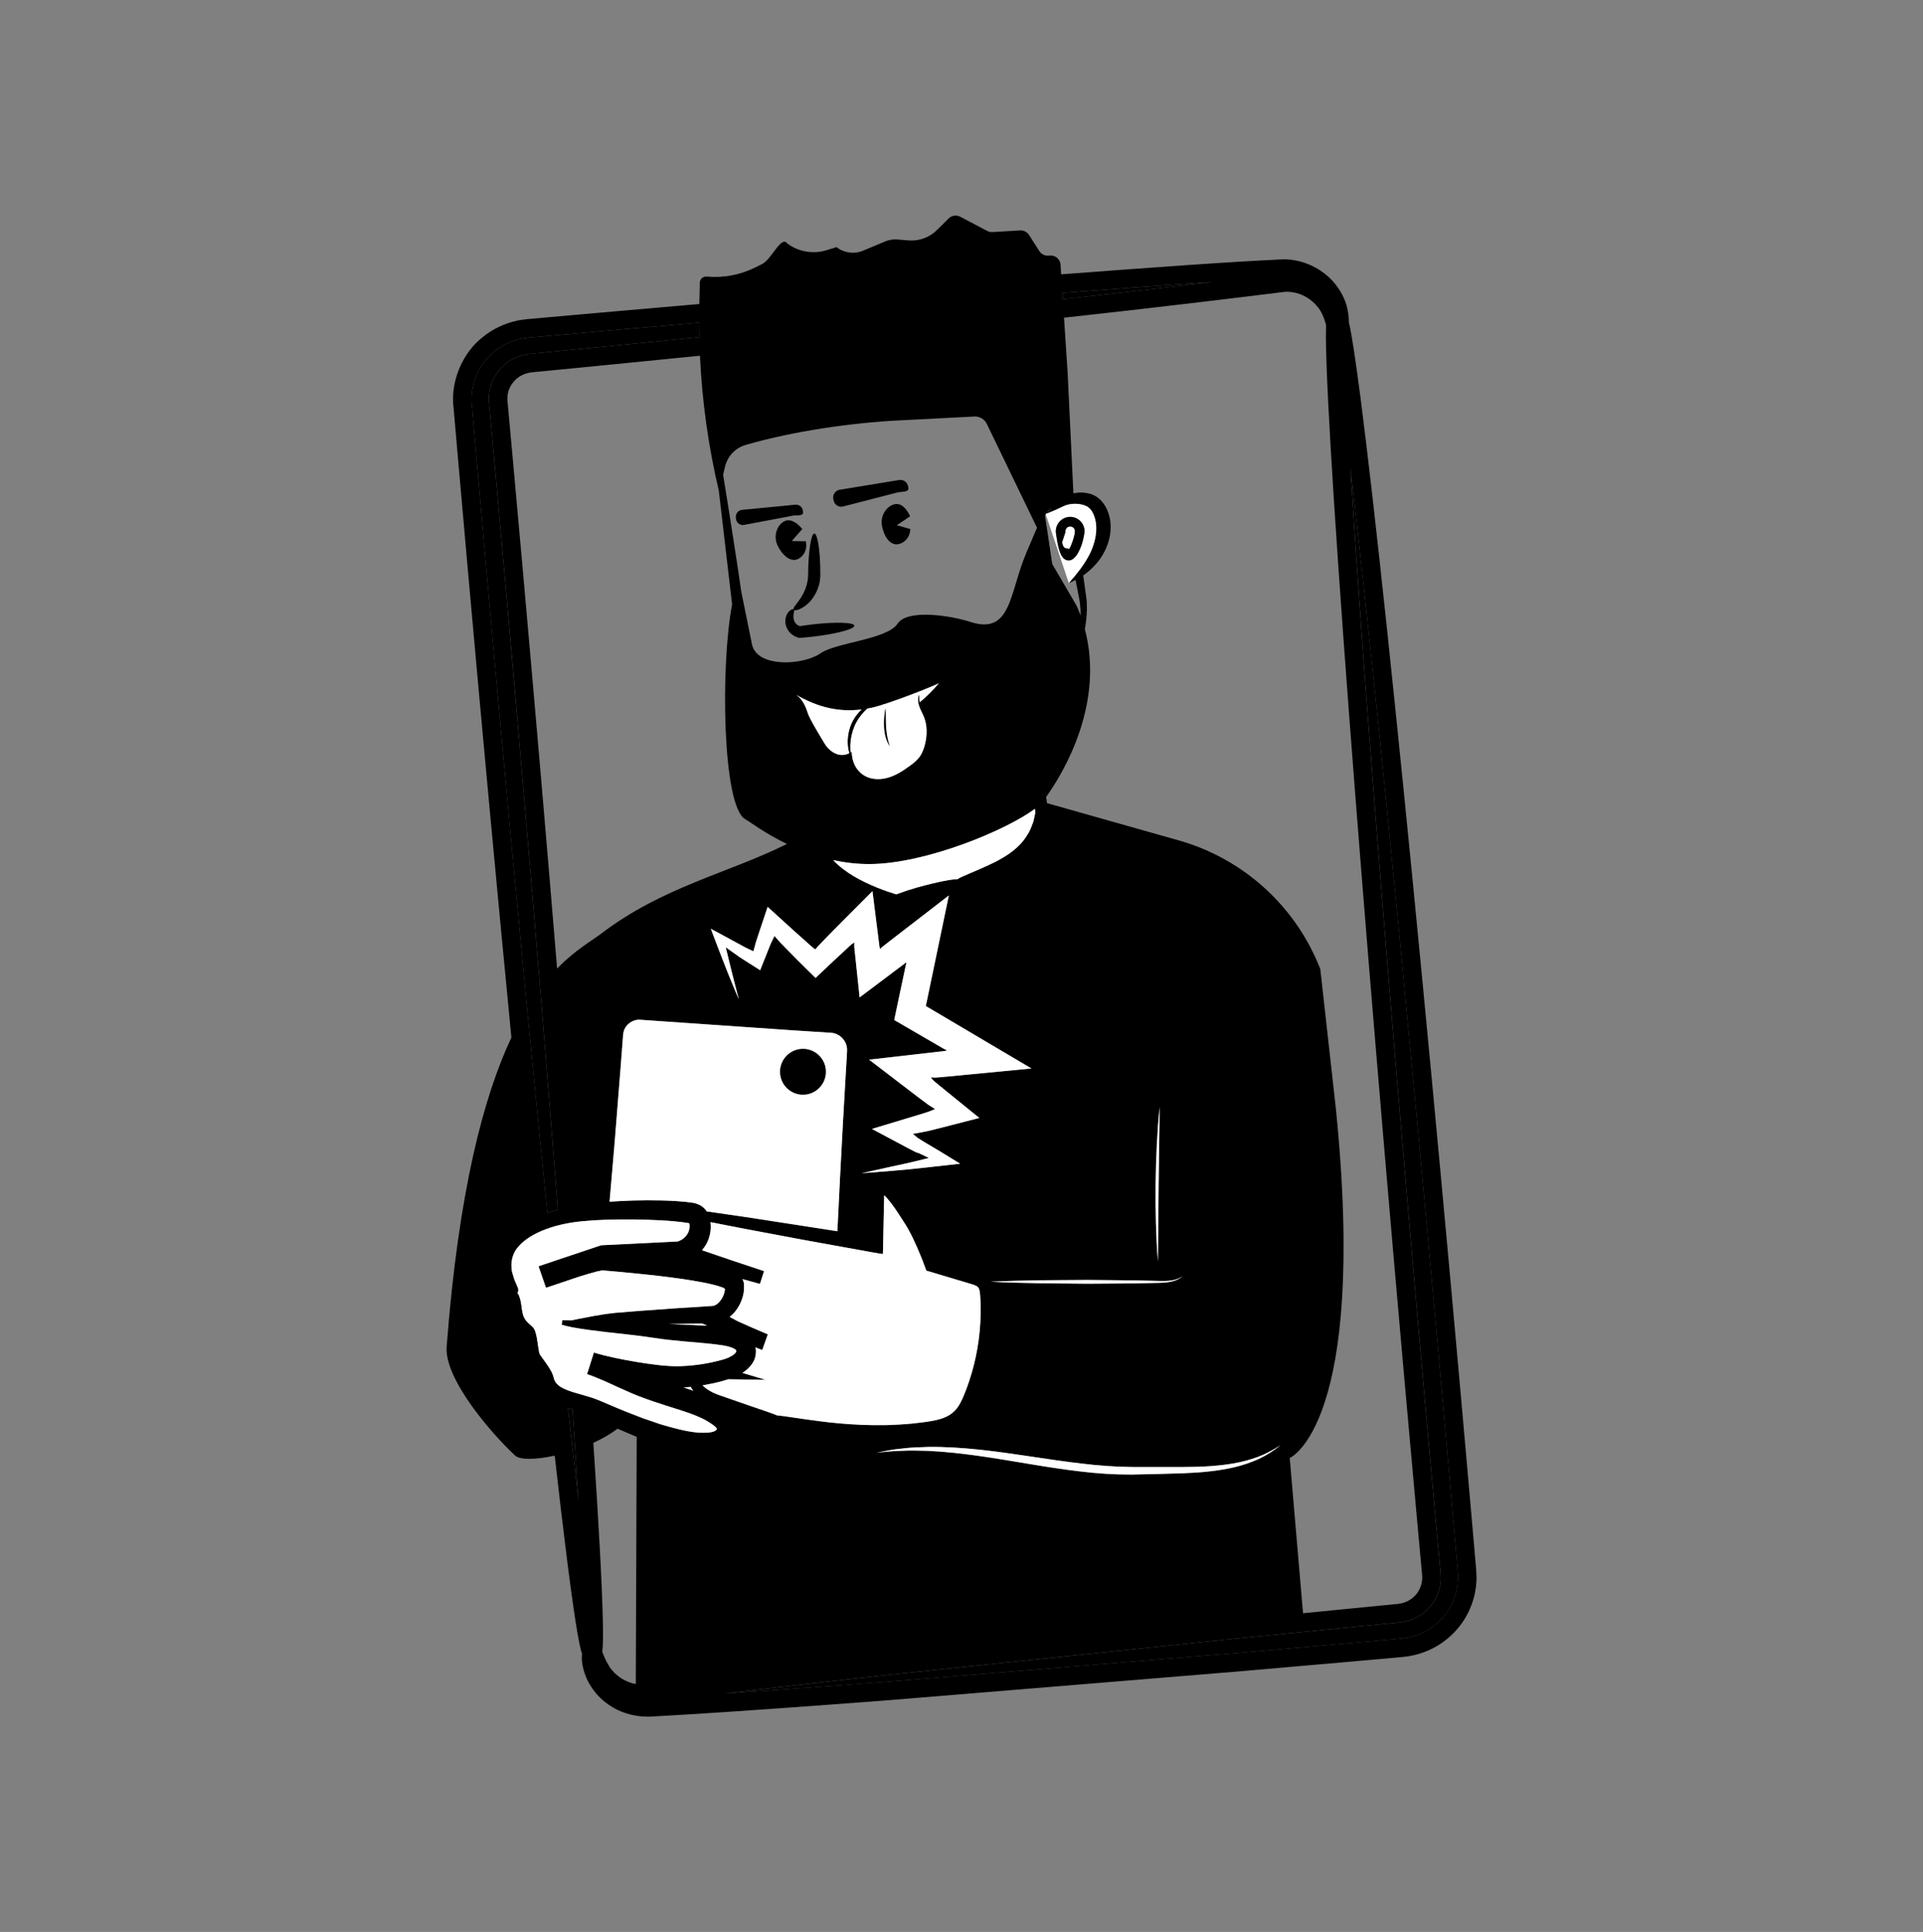 <svg width="228" height="229" viewBox="0 0 228 229" fill="none" xmlns="http://www.w3.org/2000/svg">
  <rect x="0" y="0" width="228" height="229" fill="#808080" stroke="none"/>
  <path
    d="M172.856 186.751V186.742C172.834 186.038 172.78 185.725 172.733 185.096C172.58 183.343 172.425 181.573 172.271 179.798C172.238 179.422 172.206 179.054 172.173 178.676V178.677C171.791 174.366 171.404 169.992 171.013 165.565V165.566C167.848 130.159 164.743 98.126 162.282 74.965C161.486 67.469 160.758 60.91 160.116 55.46C160.452 60.939 160.898 67.528 161.445 75.051C163.059 97.285 165.534 127.627 168.518 161.226C168.652 162.734 168.786 164.24 168.922 165.761L168.923 165.769C169.322 170.196 169.718 174.569 170.106 178.879V178.878C170.303 181.033 170.5 183.172 170.693 185.295L170.694 185.303V185.31C170.712 185.525 170.741 185.813 170.767 186.089C170.791 186.345 170.81 186.571 170.814 186.793H170.816L170.819 186.849L170.82 186.86V186.869L170.826 187.055C170.826 187.458 170.766 187.813 170.71 188.121L170.705 188.153L170.697 188.185C170.495 188.997 170.122 189.821 169.491 190.511L169.492 190.512L169.482 190.522L169.476 190.53L169.475 190.529C168.905 191.165 168.185 191.673 167.359 191.974L167.36 191.977L167.338 191.983L167.305 191.997L167.304 191.994C166.845 192.172 166.423 192.236 166.082 192.29L166.055 192.295L164.485 192.45H164.484C162.41 192.653 160.357 192.854 158.324 193.053H158.325C156.683 193.216 155.119 193.371 153.504 193.532C153.264 193.555 153.027 193.579 152.787 193.602C150.656 193.814 148.482 194.03 146.403 194.236C137.581 195.157 129.279 196.024 121.578 196.826C115.742 197.435 110.241 198.009 105.174 198.537C103.05 198.77 101.028 198.996 99.056 199.217C94.199 199.762 89.825 200.268 85.967 200.732C89.775 200.479 94.081 200.174 98.849 199.82C100.906 199.667 103.02 199.507 105.24 199.338H105.235C110.401 198.913 116.017 198.451 121.981 197.96C129.612 197.333 137.827 196.657 146.549 195.94C148.775 195.745 151.098 195.544 153.384 195.344C153.669 195.319 153.95 195.295 154.236 195.27C155.661 195.146 157.035 195.026 158.483 194.9H158.482C160.515 194.719 162.571 194.537 164.647 194.354H164.645L166.196 194.212C166.833 194.136 167.434 194.018 167.966 193.817L167.98 193.811L167.995 193.806C169.136 193.411 170.184 192.7 171.002 191.79L171.008 191.784L171.011 191.779C171.821 190.903 172.393 189.774 172.686 188.57C172.799 188.037 172.868 187.511 172.867 187.011L172.862 186.761L172.856 186.751Z"
    fill="black" />
  <path
    d="M143.789 33.422C138.711 33.755 132.743 34.198 125.96 34.711L126.01 35.462C132.739 34.725 138.747 34.026 143.789 33.422Z"
    fill="black" />
  <path
    d="M67.879 167.061C67.699 166.999 67.519 166.928 67.338 166.861C67.781 170.893 68.198 174.564 68.584 177.836C68.386 174.616 68.15 171.007 67.879 167.061Z"
    fill="black" />
  <path
    d="M66.139 143.386C66.089 142.733 66.04 142.092 65.989 141.43C64.369 120.533 62.238 95.066 59.781 67.571V67.572C59.382 63.145 58.987 58.772 58.597 54.462V54.463C58.4 52.308 58.204 50.169 58.01 48.046H58.012C57.978 47.781 57.956 47.519 57.956 47.263C57.947 45.619 58.701 44.2 59.824 43.217L59.831 43.211L59.837 43.205C60.533 42.608 61.355 42.236 62.189 42.046L62.229 42.037L62.27 42.031L62.849 41.945L62.878 41.942L63.66 41.866L65.218 41.714C67.292 41.511 69.345 41.31 71.378 41.111H71.376C75.308 40.72 79.157 40.338 82.919 39.965C82.906 39.392 82.897 38.819 82.896 38.244C79.091 38.576 75.198 38.916 71.219 39.263H71.22C69.187 39.443 67.131 39.626 65.055 39.809H65.056L63.496 39.948L62.73 40.017C62.458 40.048 62.105 40.094 61.825 40.146C60.627 40.397 59.471 40.936 58.549 41.714L58.537 41.725L58.524 41.735C57.723 42.369 57.058 43.254 56.601 44.245C56.143 45.233 55.898 46.323 55.899 47.329C55.899 47.621 55.919 47.907 55.959 48.18L55.964 48.212L55.967 48.245C56.152 50.368 56.339 52.509 56.527 54.665V54.664C56.909 58.975 57.296 63.349 57.687 67.776V67.775C60.234 96.261 62.74 122.546 64.905 143.8C65.306 143.649 65.715 143.511 66.139 143.386Z"
    fill="black" />
  <path d="M166.733 165.985V165.978L166.732 165.966L166.733 165.985Z" fill="black" />
  <path
    d="M175.052 186.673V186.663V186.656C175.025 185.849 174.959 185.443 174.924 184.922L174.923 184.913L174.922 184.904C174.769 183.152 174.614 181.381 174.46 179.606C174.427 179.23 174.395 178.862 174.362 178.485V178.484C173.98 174.172 173.592 169.798 173.201 165.371V165.37C170.036 129.953 166.93 97.912 164.467 74.732C163.235 63.142 162.165 53.769 161.327 47.288V47.285C161.025 44.998 160.763 43.073 160.529 41.535C160.308 40.084 160.118 38.996 159.932 38.219V38.195C159.933 37.683 159.869 37.038 159.666 36.25L159.663 36.237L159.659 36.223C159.356 35.159 158.704 33.927 157.532 32.834L157.526 32.828L157.522 32.823C156.341 31.751 154.577 30.82 152.397 30.734L152.351 30.732L152.304 30.734C145.812 31.027 136.901 31.681 125.817 32.518L125.736 31.287C125.639 30.645 125.041 30.203 124.399 30.298C123.941 30.367 123.485 30.16 123.235 29.77L122.004 27.852C121.775 27.494 121.37 27.289 120.946 27.313L117.664 27.505C117.451 27.518 117.238 27.472 117.048 27.372L113.848 25.689C113.394 25.45 112.837 25.534 112.472 25.896L111.103 27.256C110.198 28.155 108.942 28.609 107.672 28.496L106.441 28.387C105.931 28.341 105.417 28.421 104.945 28.619L102.334 29.712C101.284 30.152 100.078 29.992 99.181 29.292L98.024 29.652C96.427 30.149 94.688 29.856 93.342 28.862C92.628 27.866 91.487 30.73 90.391 31.279L89.562 31.694C87.774 32.589 85.774 32.967 83.783 32.785C83.308 32.741 82.913 33.15 82.975 33.624L82.919 36.035C79.049 36.372 75.084 36.719 71.034 37.072H71.033C69 37.252 66.944 37.435 64.868 37.618L63.308 37.757L62.524 37.827L62.512 37.828L62.499 37.829C62.19 37.864 61.79 37.916 61.413 37.985L61.401 37.988L61.39 37.99C59.865 38.309 58.393 38.987 57.168 40.012L57.166 40.011L57.154 40.023L57.141 40.032L57.142 40.033C56.045 40.913 55.197 42.063 54.615 43.321C54.03 44.589 53.711 45.97 53.71 47.327C53.71 47.698 53.739 48.069 53.79 48.433H53.786C53.971 50.556 54.158 52.697 54.346 54.853V54.856V54.854C54.728 59.165 55.116 63.54 55.507 67.966V67.967C57.268 87.67 59.01 106.314 60.633 122.979C57.384 129.894 54.377 141.036 52.958 159.626C52.666 163.443 58.273 169.935 61.085 172.536C61.654 173.063 63.539 173.024 65.767 172.541C66.306 177.3 66.797 181.446 67.231 184.864C67.282 185.255 67.333 185.672 67.382 186.05C67.799 189.278 68.158 191.787 68.455 193.51C68.603 194.374 68.734 195.036 68.858 195.524C68.907 195.716 68.956 195.875 69.013 196.033C68.993 196.175 68.984 196.324 68.983 196.494C68.984 197.127 69.131 197.987 69.591 199.039L69.599 199.056L69.607 199.073C69.709 199.284 69.818 199.471 69.917 199.642C70.387 200.448 71.104 201.345 72.186 202.076L72.185 202.077L72.197 202.085L72.216 202.099L72.217 202.096C73.415 202.942 75.032 203.475 76.805 203.479C77.033 203.479 77.265 203.469 77.497 203.449V203.451C82.858 203.158 90.171 202.665 99.014 202.007C101.071 201.855 103.187 201.695 105.41 201.524H105.417H105.416C110.582 201.099 116.198 200.637 122.162 200.147C129.794 199.52 138.01 198.844 146.733 198.127H146.739C148.965 197.933 151.289 197.73 153.576 197.529C153.861 197.504 154.143 197.48 154.429 197.455C155.854 197.331 157.228 197.211 158.675 197.085H158.677C160.71 196.905 162.766 196.722 164.842 196.539L166.437 196.394L166.453 196.392C167.178 196.304 167.947 196.164 168.717 195.876L168.718 195.879L168.733 195.872L168.745 195.868V195.867C170.241 195.341 171.576 194.431 172.628 193.266L172.631 193.261L172.636 193.257H172.635C173.725 192.069 174.453 190.605 174.825 189.073L174.828 189.057L174.832 189.042C174.968 188.397 175.064 187.715 175.064 187.01C175.06 186.898 175.056 186.786 175.052 186.673ZM152.409 34.582L152.5 34.581C153.678 34.584 154.607 34.977 155.338 35.521C156.064 36.059 156.57 36.772 156.783 37.271L156.786 37.277L156.789 37.283C157.004 37.762 157.123 38.145 157.222 38.495C157.213 38.91 157.209 39.414 157.206 40.072V40.08V40.084C157.22 41.834 157.311 44.375 157.474 47.64C157.799 54.168 158.408 63.584 159.252 75.211C160.868 97.461 163.344 127.812 166.328 161.421C166.463 162.932 166.596 164.441 166.733 165.966L166.734 165.978C167.133 170.4 167.528 174.771 167.916 179.077V179.079C168.114 181.234 168.31 183.373 168.503 185.496C168.524 185.751 168.554 186.037 168.579 186.296C168.604 186.552 168.622 186.799 168.62 186.858V186.867V186.905L168.622 186.942L168.625 187.053C168.625 187.224 168.596 187.437 168.551 187.679C168.417 188.207 168.182 188.689 167.862 189.032L167.854 189.041L167.847 189.049C167.492 189.449 167.045 189.757 166.578 189.919L166.551 189.928L166.523 189.939C166.359 190.009 166.103 190.06 165.771 190.109L164.266 190.259H164.267C162.193 190.461 160.14 190.663 158.108 190.862H158.105H158.107L158.096 190.863C156.871 190.985 155.685 191.102 154.494 191.221L152.917 172.818C152.917 172.818 162.173 168.93 158.394 131.476L156.541 114.868C153.648 107.432 147.433 101.783 139.755 99.613L124.139 95.197C124.105 94.955 124.071 94.707 124.035 94.461C126.187 91.468 130.954 83.361 128.623 74.568C128.753 73.911 128.836 73.138 128.87 72.254C128.864 71.977 128.858 71.689 128.851 71.394C128.839 71.036 128.78 70.793 128.745 70.474C128.66 69.865 128.571 69.222 128.478 68.546C128.461 68.434 128.444 68.314 128.427 68.2L128.709 68.005C129.324 67.541 129.878 66.982 130.361 66.349C131.287 65.066 131.88 63.389 131.623 61.662C131.484 60.812 131.156 59.946 130.475 59.251C130.276 59.094 130.114 58.916 129.871 58.798C129.631 58.665 129.4 58.566 129.193 58.519C128.76 58.402 128.314 58.362 127.88 58.39C127.672 58.408 127.468 58.439 127.268 58.483L126.579 44.093L126.155 37.658C137.191 36.447 146.275 35.346 152.409 34.582ZM61.969 67.376C61.57 62.949 61.175 58.575 60.786 54.264V54.263C60.589 52.109 60.393 49.969 60.199 47.846L60.197 47.82L60.193 47.794C60.167 47.608 60.156 47.431 60.156 47.263C60.165 46.27 60.543 45.537 61.277 44.866C61.654 44.544 62.136 44.316 62.662 44.194L63.12 44.125L63.873 44.052L65.433 43.901C67.506 43.698 69.559 43.496 71.592 43.298H71.593C75.475 42.912 79.273 42.535 82.99 42.166C83.24 47.548 83.984 52.9 85.224 58.152C85.482 60.391 85.809 63.093 86.051 65.218C86.285 67.172 86.521 69.327 86.802 71.652C85.418 78.808 85.633 95.608 88.364 97.099C88.829 97.353 90.622 98.743 93.307 100.039C86.197 103.557 78.575 105.119 71.323 110.634C70.111 111.555 68.205 112.592 66.054 114.802C64.842 100.126 63.467 84.131 61.969 67.376ZM127.525 68.745C127.651 69.4 127.771 70.025 127.885 70.614C127.934 70.901 128.023 71.239 128.036 71.458C128.061 71.736 128.085 72.006 128.107 72.266C128.114 72.508 128.118 72.739 128.118 72.966C127.978 72.582 127.827 72.197 127.657 71.81L124.759 66.859L123.899 61.122L123.989 60.961L123.975 60.922C124.333 60.796 124.678 60.652 125.022 60.503C125.395 60.331 125.72 60.181 126.036 60.035C126.592 59.751 127.284 59.679 127.872 59.741C128.171 59.774 128.46 59.847 128.724 59.959C129.022 60.074 129.098 60.194 129.295 60.374C129.616 60.765 129.832 61.333 129.927 61.923C130.108 63.128 129.803 64.428 129.217 65.642C128.907 66.245 128.54 66.835 128.115 67.411C127.891 67.687 127.682 67.986 127.446 68.266C127.203 68.538 126.962 68.819 126.726 69.121C126.995 69.007 127.26 68.878 127.525 68.745ZM137.512 151.836C137.988 151.847 138.462 151.844 138.928 151.769C139.392 151.695 139.852 151.541 140.236 151.251C139.884 151.58 139.423 151.781 138.952 151.892C138.479 152.005 137.994 152.039 137.514 152.056C136.429 152.08 135.504 152.1 134.644 152.12C132.462 152.136 130.695 152.148 128.907 152.161C127.119 152.144 125.35 152.127 123.169 152.105C122.307 152.085 121.383 152.062 120.301 152.036C119.852 152.021 119.389 152.005 118.867 151.986C118.439 151.967 117.985 151.948 117.433 151.923C117.985 151.9 118.439 151.88 118.867 151.862C119.389 151.845 119.852 151.831 120.301 151.817C121.383 151.793 122.308 151.773 123.17 151.754C125.351 151.738 127.12 151.725 128.908 151.713C130.696 151.73 132.463 151.747 134.645 151.768C135.505 151.788 136.429 151.811 137.512 151.836ZM137.015 140.368C137.033 138.841 137.078 137.315 137.153 135.789C137.193 135.124 137.238 134.391 137.291 133.504C137.319 133.149 137.348 132.783 137.381 132.363C137.413 132.027 137.448 131.667 137.489 131.223C137.485 131.669 137.483 132.031 137.481 132.367C137.475 132.789 137.471 133.156 137.467 133.512C137.454 134.399 137.443 135.133 137.434 135.8C137.409 137.633 137.391 138.994 137.372 140.372C137.36 141.749 137.347 143.114 137.33 144.946C137.324 145.614 137.319 146.348 137.312 147.234C137.308 147.588 137.305 147.957 137.3 148.378C137.296 148.716 137.29 149.077 137.283 149.523C137.251 149.077 137.225 148.717 137.201 148.381C137.177 147.959 137.157 147.592 137.137 147.237C137.103 146.351 137.076 145.617 137.051 144.949C137.01 143.421 136.998 141.894 137.015 140.368ZM74.179 167.315C73.51 167.052 72.863 166.76 72.222 166.494C71.903 166.358 71.587 166.225 71.274 166.093C70.946 165.951 70.568 165.802 70.232 165.692C68.875 165.248 67.636 165.006 66.739 164.545C66.291 164.319 65.986 164.055 65.816 163.751L65.705 163.508L65.666 163.376C65.653 163.339 65.641 163.303 65.605 163.147C65.47 162.689 65.307 162.463 65.153 162.195C64.842 161.696 64.522 161.275 64.24 160.881L64.045 160.603L63.965 160.457C63.925 160.34 63.881 160.091 63.849 159.886C63.781 159.446 63.727 159.003 63.645 158.562C63.564 158.185 63.467 157.496 63.019 157.166C62.416 156.682 62.151 156.312 62.006 155.834C61.878 155.361 61.85 154.85 61.772 154.455C61.63 153.649 61.411 153.262 61.321 153.284C61.358 153.268 61.383 153.23 61.419 153.1C61.462 152.973 61.477 152.766 61.35 152.53C61.258 152.316 61.148 152.062 61.022 151.764C60.895 151.473 60.829 151.114 60.703 150.737C60.568 149.957 60.593 149 61.185 148.112C62.425 146.333 65.481 145.078 69.082 144.754C70.893 144.573 72.922 144.53 75.052 144.545C76.119 144.556 77.216 144.587 78.333 144.648C79.424 144.709 80.642 144.808 81.634 144.974C81.754 145.029 81.722 144.964 81.757 145.172C81.793 145.5 81.723 145.866 81.546 146.193C81.362 146.519 81.077 146.81 80.731 146.996L80.465 147.116L80.337 147.159H80.331L79.438 147.2C76.796 147.331 74.067 147.466 71.27 147.605C69.681 148.138 68.068 148.678 66.436 149.224C65.576 149.514 64.721 149.802 63.875 150.087C63.867 150.09 63.861 150.092 63.852 150.095L64.735 152.644C65.582 152.36 66.436 152.073 67.296 151.785C67.746 151.633 68.181 151.486 68.626 151.336C69.349 151.109 70.063 150.893 70.754 150.713C70.983 150.66 71.207 150.612 71.37 150.588C71.374 150.583 71.374 150.585 71.378 150.585C71.371 150.666 71.374 150.636 71.38 150.584C71.381 150.584 71.382 150.583 71.383 150.583C71.383 150.582 71.383 150.579 71.383 150.577L71.395 150.579L71.492 150.587L71.878 150.618C72.392 150.663 72.904 150.709 73.411 150.753C74.425 150.852 75.426 150.95 76.413 151.047C78.382 151.257 80.29 151.487 82.097 151.785C82.999 151.934 83.879 152.099 84.692 152.308C85.091 152.412 85.493 152.531 85.799 152.658L85.946 152.784C85.947 152.838 85.962 152.803 85.94 152.935C85.923 153.072 85.891 153.212 85.844 153.348C85.757 153.621 85.621 153.886 85.456 154.113C85.291 154.339 85.094 154.529 84.909 154.645L84.66 154.765L84.564 154.787L84.311 154.807C82.796 154.904 81.358 154.996 80.007 155.083C77.299 155.264 74.974 155.446 73.001 155.612C70.997 155.823 69.54 156.161 68.516 156.35C68.213 156.413 67.968 156.464 67.751 156.51C67.34 156.503 66.974 156.495 66.683 156.484C66.68 156.483 66.677 156.483 66.675 156.482L66.595 157.025C67.958 157.456 70.751 157.783 74.549 158.193C75.498 158.302 76.509 158.424 77.562 158.587C78.663 158.762 79.837 158.885 81.046 158.993C82.256 159.104 83.522 159.195 84.791 159.343C85.418 159.422 86.063 159.507 86.573 159.668C86.829 159.745 87.045 159.851 87.174 159.947C87.302 160.053 87.291 160.076 87.309 160.132L87.251 160.299C87.178 160.407 87.004 160.573 86.77 160.712C86.538 160.853 86.261 160.982 85.974 161.076C85.686 161.166 85.279 161.276 84.929 161.36C83.471 161.713 81.931 161.917 80.347 161.946C78.861 161.953 77.145 161.708 75.465 161.437C73.785 161.15 72.011 160.81 70.419 160.324C70.417 160.323 70.414 160.322 70.412 160.322L69.604 162.884C69.606 162.885 69.608 162.885 69.611 162.886C71.065 163.356 72.624 164.154 74.269 164.871C76.311 165.804 78.496 166.459 80.449 167.077C81.43 167.394 82.384 167.717 83.203 168.105C83.592 168.287 83.993 168.523 84.355 168.768C84.693 168.976 85.03 169.337 84.971 169.285L84.969 169.452C84.968 169.481 84.879 169.553 84.695 169.65C84.273 169.833 83.513 169.854 82.804 169.813C81.325 169.693 79.803 169.254 78.358 168.837C77.635 168.589 76.924 168.347 76.224 168.107C75.531 167.838 74.848 167.574 74.179 167.315ZM124.666 60.196C124.47 60.391 124.278 60.592 124.091 60.799C124.242 60.578 124.426 60.373 124.666 60.196ZM85.962 55.32C86.252 54.084 87.179 53.097 88.398 52.742C93.987 51.112 100.952 50.121 106.453 49.838L115.529 49.37C116.168 49.337 116.761 49.701 117.022 50.286L122.952 62.553L121.697 65.499C119.64 70.329 119.945 75.314 115.015 73.708C112.749 72.971 107.598 72.151 106.428 73.92C105.182 75.806 99.112 76.151 97.263 77.451C95.313 78.82 89.851 79.218 89.171 76.435L87.889 70.137C87.626 68.328 87.379 66.623 87.13 65.073C86.712 62.354 86.135 58.68 85.735 56.273L85.962 55.32ZM108.865 83.23L108.909 83.453L108.963 83.654C109.116 84.131 109.384 84.564 109.565 85.031C109.945 86.01 109.926 87.108 109.691 88.132C109.559 88.707 109.357 89.276 109.002 89.748C108.689 90.164 108.27 90.488 107.849 90.795C107.036 91.385 106.174 91.94 105.204 92.204C104.235 92.467 103.134 92.403 102.31 91.828C101.393 91.186 101.005 90.176 100.985 89.12L100.859 89.193L100.832 88.906C100.807 88.523 100.818 88.142 100.863 87.767C100.963 87.022 101.18 86.281 101.531 85.628C101.858 85.019 102.308 84.479 102.82 83.993C103.008 83.96 103.198 83.923 103.39 83.881C105.354 83.447 110.785 81.294 111.319 80.98C110.538 81.916 109.815 82.596 109.047 83.245L109.04 83.207C109.02 83.062 109.007 82.917 108.998 82.769L108.987 82.547L108.984 82.433L108.979 82.318L108.935 82.425L108.901 82.535L108.859 82.763C108.843 82.92 108.844 83.076 108.865 83.23ZM102.146 84.095C101.748 84.48 101.395 84.917 101.129 85.412C100.742 86.134 100.543 86.932 100.505 87.74C100.493 88.143 100.526 88.547 100.61 88.935C100.635 89.052 100.669 89.163 100.701 89.277C100.508 89.371 100.307 89.442 100.094 89.473C99.164 89.61 98.267 88.965 97.784 88.159C97.49 87.671 96.01 85.27 95.776 84.533C95.513 83.703 95.132 82.853 94.411 82.364C96.974 83.84 99.433 84.431 102.146 84.095ZM103.167 102.418C109.871 102.37 119.454 98.327 122.695 95.872C122.716 96.014 122.739 96.165 122.76 96.305L122.621 96.933C122.566 97.178 122.528 97.428 122.422 97.647C122.252 98.104 122.084 98.55 121.818 98.933C120.879 100.547 119.303 101.492 117.975 102.181C115.601 103.329 113.871 103.926 113.509 104.222C113.002 104.186 111.248 104.495 108.661 105.217C108.282 105.333 107.885 105.454 107.473 105.581C107.092 105.717 106.695 105.859 106.284 106.005L106.231 105.995L105.955 105.911C105.736 105.839 105.514 105.766 105.289 105.692C104.839 105.541 104.382 105.365 103.918 105.18C102.154 104.443 100.205 103.465 98.781 101.95C100.156 102.247 101.624 102.428 103.167 102.418ZM94.813 110.925L96.17 112.134L96.332 112.279L96.386 112.32L96.489 112.398L96.675 112.538L96.967 112.187L98.1 111.016L98.919 110.174L100.353 108.73L103.45 105.627L104.23 111.813L104.289 112.256L104.303 112.31L104.326 112.381L104.365 112.482L104.484 112.352C104.34 112.451 104.928 111.991 105.733 111.366L112.507 106.14L109.894 118.689L109.803 119.121L109.776 119.245L109.775 119.246C113.95 121.713 118.125 124.181 122.3 126.649L112.153 127.626L110.94 127.73L110.787 127.722L110.357 127.714L110.573 127.956L110.732 128.121L110.754 128.143L110.773 128.16L110.835 128.212L111.085 128.418L111.584 128.831L116.118 132.512L112.74 133.382C111.679 133.653 110.37 133.992 109.966 134.081L108.229 134.408L108.661 134.717L108.782 134.801L108.845 134.844L108.867 134.861L108.607 134.719L108.349 134.579L108.207 134.502L108.356 134.595L108.655 134.78L109.565 135.349C109.844 135.525 111.364 136.4 111.487 136.489L113.845 137.937C112.504 138.088 111.163 138.237 109.818 138.387L107.542 138.625L105.716 138.788C104.535 138.88 103.35 138.973 102.16 139.066C103.326 138.807 104.486 138.549 105.642 138.292L107.333 137.928L108.575 137.64L110.14 137.253L108.761 136.595C108.261 136.333 109.158 136.858 108.814 136.682L107.857 136.197C106.365 135.403 104.877 134.608 103.388 133.814C105.372 133.214 107.355 132.614 109.337 132.016C110.213 131.75 110.187 131.734 110.406 131.652L110.871 131.46L110.43 131.177L110.24 131.06L110.154 131.006C110.121 130.985 110.13 130.997 109.977 130.882L108.791 129.994L106.913 128.559L103.054 125.605C105.985 125.269 108.914 124.933 111.843 124.598C112.151 124.563 112.079 124.566 112.109 124.56L112.153 124.546L112.22 124.519L112.282 124.481L112.136 124.427L112.094 124.416L112.079 124.412L112.064 124.406L111.77 124.237L106.03 120.906L106.639 118.004L107.455 114.161L107.493 114.092L107.413 114.103L101.927 118.224L101.289 112.207C101.296 112.085 101.298 111.921 101.298 111.706C101.229 111.751 101.142 111.811 101.038 111.887L100.956 111.947L100.913 111.98L100.89 111.998L100.794 112.086L99.935 112.887L98.735 113.994L96.699 115.919L94.571 113.816L93.295 112.52L92.658 111.871L92.52 111.729L92.465 111.665L92.35 111.534L91.827 110.942L91.504 111.613L91.414 111.805L91.368 111.906L91.28 112.121L90.801 113.323L90.131 115.003L88.479 113.954L87.685 113.448L87.411 113.248L86.058 112.287L86.129 112.599C86.329 113.418 86.527 114.238 86.728 115.06C87.017 116.19 87.308 117.325 87.6 118.465C87.37 117.915 87.141 117.367 86.911 116.82L86.218 115.121C85.709 113.834 85.155 112.395 84.562 110.831L84.279 110.084C85.35 110.663 86.419 111.241 87.487 111.819L88.353 112.293L88.7 112.46L89.329 112.76L89.517 112.075L89.58 111.844C89.599 111.77 89.613 111.715 89.67 111.537L90.077 110.302L91.019 107.491L93.129 109.405L94.138 110.321L94.813 110.925ZM71.383 150.552C71.388 150.508 71.391 150.483 71.383 150.574C71.383 150.569 71.383 150.558 71.383 150.552ZM71.383 150.518C71.383 150.515 71.383 150.515 71.383 150.511C71.385 150.475 71.389 150.437 71.39 150.401C71.391 150.401 71.392 150.4 71.394 150.4C71.39 150.44 71.387 150.491 71.383 150.518ZM81.902 164.394C81.954 164.483 82 164.576 82.054 164.661C82.111 164.734 82.161 164.796 82.209 164.853C81.899 164.744 81.588 164.631 81.28 164.529C81.207 164.505 81.135 164.482 81.062 164.458C81.342 164.44 81.624 164.422 81.902 164.394ZM85.68 165.511C84.94 165.266 84.279 165.003 83.662 164.536C83.531 164.433 83.407 164.324 83.3 164.207C84.062 164.082 84.811 163.926 85.538 163.73C85.82 163.652 86.084 163.575 86.357 163.489L90.755 163.552L88.022 162.737C88.035 162.728 88.05 162.722 88.065 162.712C88.478 162.437 88.895 162.09 89.234 161.557C89.574 161.045 89.706 160.334 89.576 159.705C89.816 159.795 90.042 159.905 90.288 159.987L90.298 159.992V159.99L90.374 160.018L91.031 158.169C89.838 157.673 88.645 157.137 87.457 156.608C87.141 156.443 86.825 156.272 86.509 156.098C86.755 155.898 86.981 155.68 87.175 155.441C87.497 155.036 87.754 154.582 87.939 154.086C88.033 153.839 88.106 153.579 88.153 153.308C88.217 153.033 88.218 152.583 88.213 152.225C88.196 152 88.119 151.8 88.014 151.611C88.718 151.805 89.426 151.999 90.103 152.185L90.589 150.67C87.878 149.774 85.405 148.951 83.229 148.191C83.441 147.939 83.634 147.672 83.789 147.38C84.182 146.616 84.349 145.736 84.231 144.866C85.478 145.113 86.826 145.376 88.277 145.654C90.375 146.047 92.668 146.478 95.127 146.94C97.739 147.412 100.526 147.917 103.457 148.447L104.464 148.622L104.684 148.626L104.688 148.37L104.699 147.857C104.71 147.275 104.723 146.689 104.734 146.098C104.75 145.378 104.767 144.648 104.783 143.912C104.799 143.19 104.814 142.461 104.83 141.724L104.865 141.704L105.175 142.031C105.403 142.279 105.623 142.572 105.841 142.865C106.281 143.464 106.677 144.095 107.125 144.785C107.936 146 108.574 147.44 109.18 148.908L109.426 149.529L109.83 150.611C111.509 151.112 113.167 151.607 114.8 152.094C115.182 152.208 115.522 152.302 115.723 152.407C115.933 152.525 115.971 152.564 116.057 152.734C116.224 153.06 116.233 153.883 116.262 154.59C116.342 157.468 115.944 160.251 115.197 162.789C114.824 164.037 114.376 165.327 113.842 166.332C113.305 167.347 112.533 167.894 111.461 168.204C110.423 168.515 109.236 168.608 108.146 168.741C107.046 168.843 105.985 168.903 104.97 168.925C100.905 168.996 97.609 168.53 95.343 168.213C93.738 167.978 92.65 167.807 92.132 167.773C91.687 167.575 90.736 167.253 89.336 166.781C88.323 166.427 87.098 166.003 85.68 165.511ZM80.04 156.924C81.061 156.912 82.146 156.9 83.261 156.887C83.345 156.923 83.43 156.953 83.514 156.989C83.625 157.034 83.736 157.088 83.847 157.135C82.922 157.088 82.024 157.054 81.173 157.02C80.515 156.995 79.885 156.965 79.273 156.93C79.531 156.926 79.777 156.925 80.04 156.924ZM83.582 143.313C83.212 142.889 82.624 142.637 82.117 142.566C80.74 142.371 79.617 142.331 78.426 142.295C77.26 142.268 76.129 142.276 75.031 142.304C74.082 142.334 73.171 142.383 72.271 142.445C72.471 140.124 72.672 137.795 72.871 135.477C73.111 132.471 73.349 129.466 73.588 126.463L73.761 124.209L73.847 123.082C73.862 122.916 73.874 122.657 73.891 122.569C73.899 122.458 73.929 122.354 73.952 122.248C74.186 121.406 75.053 120.798 75.926 120.877C81.939 121.293 87.948 121.709 93.968 122.126L98.48 122.415C99.431 122.445 100.266 123.196 100.412 124.136C100.482 124.478 100.374 125.42 100.346 126.127L100.213 128.384L99.955 132.898C99.715 137.245 99.493 141.594 99.286 145.943C95.312 145.328 91.683 144.767 88.516 144.277C86.802 144.022 85.228 143.796 83.795 143.594C83.73 143.493 83.662 143.395 83.582 143.313ZM103.953 172.179C104.948 171.991 105.948 171.783 106.963 171.698C107.974 171.563 108.994 171.547 110.013 171.507C112.054 171.475 114.091 171.622 116.117 171.827C120.167 172.259 124.16 173.002 128.162 173.468C130.163 173.713 132.168 173.862 134.172 173.885C136.162 173.886 138.175 173.886 140.244 173.887C142.262 173.88 144.275 173.803 146.251 173.462C147.239 173.292 148.207 173.026 149.152 172.688C150.09 172.329 150.983 171.856 151.827 171.29C151.048 171.939 150.182 172.494 149.255 172.931C148.32 173.347 147.344 173.682 146.345 173.916C144.346 174.382 142.293 174.551 140.261 174.629C138.215 174.692 136.224 174.751 134.171 174.782C132.121 174.793 130.075 174.657 128.053 174.409C124 173.938 120.023 173.131 116.026 172.567C114.027 172.292 112.022 172.06 110.008 171.972C109.001 171.951 107.99 171.902 106.982 171.962C105.969 171.971 104.967 172.096 103.953 172.179ZM143.789 33.422C138.747 34.026 132.739 34.725 126.01 35.461L125.96 34.71C132.743 34.198 138.709 33.755 143.789 33.422ZM57.69 67.775C57.297 63.349 56.911 58.974 56.529 54.663V54.665C56.341 52.509 56.154 50.369 55.969 48.245L55.966 48.212L55.962 48.18C55.92 47.907 55.901 47.621 55.901 47.329C55.9 46.322 56.146 45.233 56.603 44.245C57.06 43.254 57.725 42.369 58.526 41.735L58.539 41.724L58.551 41.714C59.474 40.936 60.63 40.396 61.827 40.146C62.107 40.093 62.461 40.047 62.732 40.017L63.498 39.948L65.059 39.809H65.058C67.133 39.626 69.188 39.443 71.223 39.263H71.222C75.2 38.916 79.093 38.576 82.898 38.244C82.9 38.819 82.909 39.392 82.921 39.965C79.158 40.339 75.311 40.721 71.379 41.111H71.38C69.347 41.31 67.294 41.511 65.221 41.714L63.662 41.866L62.88 41.942L62.852 41.945L62.273 42.031L62.231 42.037L62.192 42.046C61.357 42.236 60.535 42.608 59.84 43.205L59.833 43.211L59.826 43.217C58.703 44.2 57.95 45.619 57.959 47.263C57.959 47.519 57.979 47.781 58.015 48.046H58.012C58.206 50.169 58.402 52.307 58.599 54.463V54.462C58.988 58.772 59.384 63.146 59.783 67.572V67.571C62.241 95.066 64.371 120.533 65.991 141.43C66.043 142.092 66.091 142.733 66.142 143.386C65.718 143.509 65.307 143.649 64.909 143.799C62.743 122.545 60.236 96.261 57.69 67.775ZM67.338 166.86C67.519 166.927 67.699 166.998 67.879 167.06C68.15 171.006 68.386 174.615 68.584 177.835C68.198 174.563 67.781 170.892 67.338 166.86ZM72.278 197.591L72.197 197.449L72.187 197.431L72.177 197.414C71.847 196.88 71.663 196.436 71.529 196.094C71.485 195.981 71.444 195.88 71.402 195.777L71.412 195.721C71.477 195.248 71.496 194.608 71.497 193.692C71.497 191.938 71.404 189.249 71.228 185.701C71.192 184.969 71.151 184.189 71.108 183.387C70.919 179.907 70.663 175.746 70.349 171.021C71.405 170.54 72.39 169.978 73.222 169.343C73.25 169.356 73.276 169.369 73.303 169.381C73.986 169.672 74.683 169.97 75.392 170.273C75.425 170.286 75.459 170.298 75.492 170.311L75.382 199.613C74.759 199.498 74.209 199.273 73.737 198.98C73.071 198.568 72.563 198.022 72.278 197.591ZM172.68 188.568C172.386 189.772 171.814 190.9 171.006 191.777L171.002 191.782L170.997 191.787C170.178 192.698 169.13 193.408 167.989 193.804L167.974 193.809L167.961 193.814C167.428 194.017 166.828 194.133 166.19 194.21L164.639 194.351H164.641C162.566 194.535 160.511 194.717 158.476 194.897H158.477C157.03 195.024 155.656 195.143 154.231 195.268C153.944 195.293 153.663 195.317 153.378 195.342C151.092 195.541 148.769 195.744 146.544 195.938C137.821 196.655 129.607 197.331 121.975 197.958C116.012 198.448 110.395 198.91 105.229 199.335H105.235C103.014 199.506 100.9 199.665 98.844 199.817C94.074 200.172 89.769 200.476 85.962 200.729C89.82 200.265 94.194 199.758 99.05 199.214C101.022 198.993 103.046 198.768 105.168 198.535C110.235 198.006 115.735 197.433 121.572 196.824C129.274 196.02 137.575 195.154 146.398 194.234C148.476 194.027 150.65 193.812 152.782 193.6C153.021 193.576 153.258 193.552 153.499 193.529C155.113 193.368 156.677 193.213 158.32 193.05H158.319C160.351 192.851 162.404 192.65 164.478 192.447H164.479L166.049 192.292L166.076 192.288C166.417 192.234 166.839 192.169 167.298 191.991L167.3 191.995L167.333 191.981L167.354 191.974L167.353 191.972C168.18 191.671 168.899 191.163 169.469 190.526L169.47 190.528L169.476 190.52L169.486 190.509L169.485 190.508C170.117 189.819 170.489 188.994 170.691 188.183L170.699 188.151L170.705 188.119C170.762 187.811 170.82 187.456 170.82 187.053L170.814 186.867V186.858L170.813 186.847L170.811 186.791H170.808C170.804 186.568 170.785 186.343 170.762 186.086C170.736 185.811 170.706 185.523 170.689 185.308V185.301L170.688 185.293C170.494 183.17 170.298 181.031 170.101 178.876V178.877C169.712 174.566 169.317 170.192 168.917 165.767L168.916 165.759C168.78 164.238 168.647 162.732 168.513 161.224C165.529 127.625 163.053 97.284 161.439 75.049C160.893 67.526 160.446 60.938 160.111 55.458C160.753 60.907 161.481 67.467 162.277 74.962C164.738 98.124 167.842 130.157 171.007 165.564V165.563C171.399 169.989 171.787 174.364 172.167 178.675V178.674C172.2 179.051 172.232 179.419 172.265 179.796C172.42 181.569 172.574 183.341 172.727 185.093C172.774 185.723 172.829 186.036 172.85 186.739V186.749V186.756L172.856 187.006C172.862 187.509 172.792 188.034 172.68 188.568Z"
    fill="black" />
  <path
    d="M81.28 164.529C81.589 164.631 81.899 164.744 82.209 164.853C82.161 164.796 82.11 164.733 82.054 164.661C82 164.576 81.954 164.483 81.902 164.394C81.624 164.423 81.344 164.441 81.062 164.459C81.135 164.482 81.206 164.505 81.28 164.529Z"
    fill="white" />
  <path
    d="M99.285 145.942C99.492 141.593 99.713 137.244 99.954 132.897L100.212 128.383L100.345 126.126C100.372 125.419 100.481 124.476 100.411 124.135C100.265 123.196 99.431 122.443 98.479 122.414L93.967 122.125C87.946 121.708 81.936 121.292 75.925 120.876C75.052 120.797 74.184 121.405 73.951 122.247C73.927 122.353 73.898 122.457 73.89 122.568C73.873 122.655 73.861 122.915 73.846 123.081L73.76 124.208L73.587 126.462C73.349 129.466 73.109 132.47 72.87 135.476C72.67 137.795 72.47 140.122 72.27 142.444C73.17 142.382 74.082 142.333 75.03 142.303C76.129 142.274 77.259 142.266 78.425 142.294C79.615 142.33 80.739 142.369 82.115 142.564C82.623 142.636 83.211 142.888 83.581 143.312C83.661 143.394 83.727 143.491 83.792 143.59C85.225 143.791 86.8 144.019 88.514 144.273C91.682 144.765 95.311 145.327 99.285 145.942ZM95.204 124.331C96.699 124.331 97.912 125.544 97.912 127.04C97.912 128.536 96.699 129.748 95.204 129.748C93.708 129.748 92.495 128.536 92.495 127.04C92.495 125.543 93.708 124.331 95.204 124.331Z"
    fill="white" />
  <path
    d="M95.204 129.748C96.699 129.748 97.912 128.535 97.912 127.04C97.912 125.544 96.699 124.331 95.204 124.331C93.708 124.331 92.495 125.544 92.495 127.04C92.495 128.535 93.708 129.748 95.204 129.748Z"
    fill="black" />
  <path
    d="M92.134 167.77C92.651 167.804 93.739 167.976 95.344 168.21C97.61 168.527 100.906 168.994 104.971 168.921C105.987 168.9 107.047 168.84 108.147 168.738C109.236 168.605 110.424 168.512 111.462 168.201C112.534 167.891 113.306 167.343 113.843 166.329C114.377 165.323 114.825 164.034 115.198 162.786C115.945 160.248 116.343 157.464 116.263 154.587C116.234 153.88 116.224 153.057 116.058 152.731C115.972 152.561 115.935 152.521 115.724 152.404C115.522 152.299 115.183 152.204 114.801 152.09C113.168 151.602 111.51 151.108 109.831 150.607L109.427 149.525L109.181 148.905C108.575 147.437 107.939 145.997 107.126 144.782C106.678 144.092 106.282 143.46 105.842 142.862C105.624 142.569 105.404 142.276 105.176 142.027L104.866 141.7L104.831 141.721C104.815 142.457 104.799 143.187 104.784 143.908C104.768 144.645 104.751 145.375 104.735 146.095C104.724 146.684 104.711 147.27 104.7 147.854L104.69 148.367L104.685 148.622L104.465 148.619L103.458 148.443C100.526 147.913 97.739 147.408 95.128 146.936C92.669 146.475 90.376 146.045 88.278 145.65C86.827 145.372 85.48 145.11 84.232 144.863C84.351 145.732 84.183 146.614 83.79 147.376C83.636 147.668 83.442 147.936 83.23 148.188C85.406 148.947 87.878 149.77 90.59 150.666L90.105 152.181C89.427 151.996 88.719 151.802 88.015 151.608C88.12 151.796 88.197 151.997 88.214 152.221C88.219 152.58 88.218 153.03 88.154 153.304C88.107 153.575 88.034 153.836 87.94 154.083C87.755 154.58 87.498 155.033 87.176 155.437C86.983 155.678 86.757 155.894 86.51 156.095C86.825 156.268 87.142 156.439 87.459 156.605C88.646 157.134 89.839 157.669 91.032 158.165L90.375 160.014L90.299 159.987V159.988L90.289 159.984C90.043 159.903 89.816 159.792 89.577 159.702C89.706 160.33 89.576 161.043 89.235 161.553C88.896 162.086 88.48 162.432 88.066 162.708C88.052 162.717 88.038 162.724 88.023 162.733L90.757 163.548L86.358 163.486C86.084 163.572 85.822 163.65 85.539 163.726C84.811 163.922 84.062 164.08 83.301 164.204C83.408 164.32 83.532 164.43 83.663 164.532C84.281 165.001 84.941 165.264 85.681 165.508C87.099 165.999 88.324 166.423 89.338 166.776C90.736 167.25 91.688 167.573 92.134 167.77Z"
    fill="white" />
  <path
    d="M83.848 157.134C83.738 157.087 83.626 157.033 83.515 156.988C83.43 156.952 83.347 156.922 83.262 156.886C82.147 156.899 81.062 156.911 80.042 156.923C79.778 156.925 79.532 156.926 79.275 156.927C79.887 156.963 80.516 156.992 81.174 157.017C82.025 157.053 82.924 157.087 83.848 157.134Z"
    fill="white" />
  <path
    d="M76.225 168.106C76.925 168.346 77.636 168.588 78.359 168.836C79.805 169.254 81.326 169.692 82.805 169.812C83.514 169.853 84.273 169.833 84.696 169.649C84.88 169.551 84.969 169.479 84.97 169.451L84.972 169.284C85.03 169.335 84.693 168.975 84.357 168.767C83.994 168.522 83.594 168.285 83.204 168.104C82.385 167.715 81.431 167.391 80.45 167.076C78.497 166.458 76.312 165.803 74.27 164.87C72.625 164.153 71.065 163.355 69.612 162.885C69.609 162.884 69.607 162.884 69.605 162.883L70.413 160.321C70.415 160.322 70.418 160.323 70.42 160.323C72.013 160.809 73.787 161.149 75.466 161.436C77.146 161.707 78.862 161.952 80.348 161.944C81.931 161.916 83.472 161.712 84.93 161.358C85.28 161.275 85.687 161.165 85.975 161.075C86.263 160.982 86.541 160.852 86.771 160.711C87.005 160.572 87.179 160.405 87.252 160.298L87.31 160.131C87.291 160.075 87.303 160.052 87.175 159.946C87.046 159.85 86.829 159.744 86.574 159.667C86.063 159.506 85.418 159.419 84.792 159.342C83.523 159.195 82.257 159.104 81.047 158.992C79.838 158.884 78.665 158.76 77.563 158.586C76.51 158.422 75.499 158.301 74.55 158.192C70.752 157.782 67.959 157.454 66.597 157.024L66.676 156.48C66.68 156.482 66.682 156.482 66.684 156.483C66.975 156.494 67.341 156.502 67.752 156.509C67.969 156.462 68.214 156.412 68.517 156.349C69.541 156.16 70.998 155.821 73.002 155.611C74.975 155.446 77.3 155.263 80.009 155.082C81.359 154.995 82.797 154.903 84.312 154.806L84.565 154.786L84.661 154.764L84.911 154.644C85.095 154.529 85.293 154.338 85.457 154.111C85.622 153.885 85.758 153.619 85.845 153.347C85.892 153.211 85.924 153.071 85.941 152.934C85.962 152.802 85.947 152.837 85.947 152.783L85.8 152.657C85.494 152.53 85.092 152.411 84.693 152.307C83.88 152.098 83 151.933 82.098 151.784C80.291 151.487 78.383 151.256 76.414 151.046C75.427 150.949 74.426 150.851 73.413 150.752C72.904 150.707 72.393 150.663 71.879 150.617L71.493 150.585L71.396 150.577L71.385 150.576C71.385 150.577 71.385 150.581 71.385 150.582C71.388 150.606 71.394 150.584 71.385 150.582C71.383 150.582 71.382 150.583 71.381 150.583C71.375 150.634 71.372 150.665 71.379 150.584C71.376 150.585 71.375 150.583 71.371 150.587C71.207 150.611 70.984 150.658 70.755 150.712C70.064 150.892 69.35 151.108 68.627 151.334C68.181 151.485 67.746 151.632 67.298 151.784C66.437 152.072 65.583 152.359 64.736 152.643L63.854 150.094C63.862 150.092 63.868 150.09 63.877 150.086C64.722 149.801 65.577 149.513 66.437 149.223C68.069 148.677 69.681 148.137 71.272 147.604C74.068 147.465 76.797 147.33 79.439 147.199L80.332 147.157H80.338L80.466 147.115L80.733 146.994C81.078 146.809 81.363 146.518 81.548 146.192C81.725 145.865 81.795 145.499 81.758 145.17C81.723 144.963 81.755 145.028 81.635 144.973C80.644 144.807 79.425 144.709 78.334 144.647C77.217 144.586 76.12 144.556 75.053 144.543C72.924 144.529 70.893 144.572 69.083 144.753C65.482 145.077 62.426 146.332 61.186 148.111C60.594 148.999 60.569 149.956 60.704 150.736C60.83 151.113 60.895 151.472 61.023 151.763C61.151 152.061 61.26 152.315 61.351 152.529C61.479 152.765 61.463 152.97 61.42 153.099C61.383 153.23 61.358 153.268 61.322 153.283C61.412 153.26 61.632 153.648 61.773 154.453C61.851 154.849 61.878 155.36 62.007 155.833C62.152 156.311 62.417 156.681 63.02 157.164C63.468 157.495 63.565 158.184 63.646 158.561C63.728 159.002 63.782 159.444 63.85 159.884C63.882 160.09 63.928 160.339 63.967 160.456L64.046 160.601L64.241 160.88C64.523 161.274 64.842 161.695 65.154 162.194C65.308 162.462 65.471 162.688 65.606 163.146C65.642 163.302 65.654 163.337 65.667 163.375L65.706 163.507L65.817 163.75C65.987 164.053 66.292 164.318 66.74 164.544C67.637 165.005 68.876 165.248 70.233 165.69C70.568 165.801 70.947 165.952 71.275 166.092C71.587 166.224 71.904 166.358 72.224 166.493C72.863 166.76 73.511 167.052 74.18 167.314C74.848 167.574 75.531 167.838 76.225 168.106Z"
    fill="white" />
  <path
    d="M71.383 150.552C71.383 150.559 71.383 150.569 71.383 150.574C71.391 150.482 71.388 150.508 71.383 150.552Z"
    fill="white" />
  <path
    d="M71.391 150.401C71.39 150.437 71.386 150.475 71.385 150.511C71.385 150.515 71.385 150.515 71.385 150.518C71.387 150.49 71.391 150.439 71.395 150.398C71.394 150.4 71.392 150.4 71.391 150.401Z"
    fill="white" />
  <path d="M71.383 150.582C71.387 150.608 71.393 150.585 71.383 150.582V150.582Z" fill="black" />
  <path
    d="M110.007 171.972C112.022 172.058 114.026 172.292 116.025 172.567C120.021 173.131 123.999 173.939 128.052 174.409C130.074 174.656 132.12 174.793 134.17 174.782C136.223 174.751 138.214 174.693 140.26 174.629C142.291 174.549 144.345 174.382 146.344 173.915C147.343 173.682 148.319 173.347 149.253 172.93C150.181 172.494 151.047 171.939 151.826 171.29C150.982 171.855 150.09 172.329 149.151 172.688C148.205 173.026 147.237 173.291 146.249 173.462C144.273 173.803 142.259 173.88 140.243 173.887C138.174 173.887 136.162 173.886 134.171 173.885C132.167 173.863 130.162 173.714 128.161 173.467C124.159 173.002 120.166 172.259 116.116 171.827C114.09 171.622 112.053 171.475 110.012 171.507C108.993 171.547 107.973 171.563 106.962 171.698C105.947 171.783 104.947 171.991 103.952 172.179C104.966 172.096 105.968 171.971 106.98 171.962C107.989 171.903 109.001 171.951 110.007 171.972Z"
    fill="white" />
  <path
    d="M128.908 151.713C127.12 151.725 125.351 151.738 123.17 151.754C122.308 151.772 121.384 151.793 120.301 151.817C119.852 151.831 119.389 151.845 118.867 151.862C118.439 151.88 117.985 151.899 117.433 151.923C117.985 151.948 118.439 151.967 118.867 151.987C119.389 152.005 119.852 152.021 120.301 152.036C121.383 152.062 122.307 152.085 123.169 152.105C125.35 152.126 127.119 152.144 128.907 152.161C130.695 152.148 132.462 152.136 134.644 152.12C135.505 152.101 136.429 152.08 137.514 152.056C137.994 152.039 138.479 152.005 138.952 151.892C139.423 151.781 139.884 151.581 140.236 151.251C139.852 151.541 139.392 151.696 138.928 151.769C138.462 151.843 137.988 151.847 137.512 151.836C136.428 151.81 135.505 151.788 134.644 151.768C132.462 151.747 130.696 151.73 128.908 151.713Z"
    fill="white" />
  <path
    d="M137.201 148.38C137.225 148.716 137.251 149.076 137.283 149.522C137.29 149.075 137.296 148.715 137.3 148.377C137.305 147.955 137.308 147.588 137.312 147.233C137.319 146.347 137.324 145.614 137.33 144.945C137.347 143.113 137.36 141.748 137.372 140.371C137.391 138.993 137.409 137.631 137.434 135.799C137.443 135.132 137.454 134.399 137.467 133.511C137.471 133.155 137.476 132.788 137.481 132.366C137.483 132.03 137.485 131.668 137.489 131.221C137.446 131.667 137.412 132.026 137.381 132.361C137.348 132.782 137.32 133.148 137.291 133.503C137.238 134.389 137.193 135.123 137.153 135.788C137.078 137.314 137.033 138.84 137.015 140.367C136.998 141.893 137.01 143.421 137.051 144.946C137.076 145.614 137.104 146.348 137.137 147.234C137.158 147.591 137.178 147.958 137.201 148.38Z"
    fill="white" />
  <path
    d="M105.289 105.692C105.514 105.766 105.736 105.839 105.955 105.911L106.231 105.996L106.284 106.005C106.694 105.859 107.09 105.716 107.474 105.581C107.885 105.454 108.282 105.333 108.661 105.217C111.248 104.494 113.003 104.186 113.509 104.222C113.872 103.926 115.602 103.329 117.975 102.181C119.303 101.491 120.879 100.546 121.818 98.933C122.084 98.551 122.252 98.104 122.422 97.647C122.529 97.428 122.566 97.178 122.621 96.933L122.76 96.305C122.739 96.165 122.716 96.014 122.695 95.872C119.455 98.327 109.871 102.37 103.167 102.418C101.623 102.43 100.156 102.247 98.781 101.95C100.204 103.465 102.153 104.444 103.918 105.18C104.382 105.365 104.839 105.541 105.289 105.692Z"
    fill="white" />
  <path
    d="M95.776 84.532C96.01 85.269 97.489 87.67 97.784 88.158C98.268 88.964 99.164 89.609 100.094 89.472C100.307 89.442 100.509 89.37 100.701 89.276C100.67 89.162 100.635 89.051 100.61 88.934C100.526 88.544 100.493 88.142 100.505 87.738C100.543 86.932 100.742 86.133 101.129 85.41C101.396 84.916 101.748 84.479 102.146 84.094C99.432 84.43 96.974 83.838 94.411 82.362C95.131 82.853 95.513 83.702 95.776 84.532Z"
    fill="white" />
  <path
    d="M108.936 82.426L108.981 82.319L108.985 82.434L108.989 82.547L108.999 82.769C109.007 82.916 109.02 83.062 109.041 83.207L109.048 83.245C109.817 82.596 110.539 81.916 111.32 80.981C110.786 81.295 105.357 83.447 103.391 83.881C103.2 83.923 103.01 83.96 102.821 83.993C102.309 84.479 101.859 85.019 101.532 85.628C101.181 86.281 100.964 87.021 100.864 87.767C100.819 88.141 100.808 88.522 100.833 88.906L100.86 89.193L100.986 89.12C101.006 90.176 101.395 91.187 102.312 91.828C103.135 92.403 104.236 92.467 105.205 92.204C106.174 91.94 107.037 91.385 107.85 90.795C108.272 90.488 108.69 90.164 109.003 89.748C109.358 89.276 109.561 88.707 109.692 88.132C109.927 87.108 109.945 86.01 109.567 85.031C109.385 84.564 109.117 84.131 108.965 83.654L108.91 83.453L108.867 83.23C108.846 83.076 108.844 82.918 108.861 82.765L108.903 82.537L108.936 82.426ZM105.347 88.198L105.22 87.939C105.143 87.762 105.078 87.58 105.024 87.394C104.918 87.022 104.859 86.638 104.833 86.254C104.807 85.87 104.813 85.486 104.84 85.105C104.855 84.915 104.873 84.724 104.897 84.535C104.91 84.448 104.922 84.357 104.937 84.251C104.951 84.169 104.967 84.08 104.986 83.968C104.991 84.081 104.995 84.171 104.999 84.255C105.001 84.362 105.003 84.453 105.005 84.54C105.009 84.768 105.012 84.949 105.015 85.108C105.02 85.487 105.029 85.863 105.056 86.238C105.082 86.612 105.124 86.985 105.195 87.352C105.231 87.535 105.274 87.718 105.323 87.9L105.406 88.172C105.433 88.25 105.461 88.335 105.498 88.442L105.347 88.198Z"
    fill="white" />
  <path
    d="M94.248 71.82C94.121 71.99 94.076 72.12 94.089 72.21C94.002 72.184 93.849 72.221 93.657 72.372C93.421 72.56 93.124 72.98 93.115 73.584C93.081 74.168 93.405 74.968 94.172 75.386C94.268 75.44 94.357 75.486 94.469 75.521C94.623 75.567 94.765 75.643 94.916 75.602C95.093 75.587 95.272 75.572 95.453 75.557C95.777 75.524 96.109 75.49 96.449 75.456C99.171 75.138 101.34 74.558 101.295 74.16C101.248 73.763 99.003 73.699 96.281 74.017C95.942 74.062 95.612 74.105 95.289 74.148C95.157 74.169 94.91 74.204 94.881 74.215V74.226L94.763 74.192C94.45 74.081 94.216 73.8 94.134 73.496C93.959 72.939 94.209 72.502 94.157 72.31C94.239 72.343 94.359 72.345 94.561 72.289C94.832 72.217 95.195 72.037 95.587 71.724C96.368 71.117 97.224 69.829 97.261 68.227C97.272 66.564 97.159 65.123 96.982 64.221C96.864 63.615 96.716 63.244 96.557 63.241C96.156 63.231 95.829 65.482 95.814 68.182C95.785 69.355 95.304 70.356 94.843 71.019C94.615 71.352 94.4 71.621 94.248 71.82Z"
    fill="black" />
  <path
    d="M128.115 67.41C128.538 66.834 128.905 66.243 129.217 65.641C129.803 64.427 130.108 63.127 129.927 61.922C129.832 61.331 129.616 60.764 129.295 60.373C129.098 60.194 129.023 60.073 128.724 59.958C128.459 59.846 128.171 59.773 127.872 59.74C127.284 59.678 126.592 59.75 126.036 60.034C125.72 60.179 125.395 60.329 125.022 60.501C124.68 60.651 124.333 60.794 123.975 60.921L123.989 60.96L126.726 69.12C126.962 68.818 127.203 68.537 127.446 68.265C127.681 67.986 127.891 67.686 128.115 67.41ZM126.831 66.419C126.607 66.452 126.39 66.395 126.2 66.255C125.679 65.867 125.441 64.864 125.226 63.37L125.204 63.221C125.065 62.294 125.707 61.425 126.635 61.286C127.563 61.147 128.431 61.788 128.57 62.717C128.68 63.45 127.96 66.249 126.831 66.419Z"
    fill="white" />
  <path
    d="M126.802 62.409C126.493 62.456 126.279 62.744 126.326 63.054L125.932 64.26C126.09 65.347 126.647 64.84 126.755 65.114C127.093 64.57 127.501 63.258 127.447 62.885C127.401 62.576 127.112 62.362 126.802 62.409Z"
    fill="white" />
  <path
    d="M128.569 62.718C128.43 61.79 127.561 61.148 126.633 61.287C125.706 61.426 125.064 62.295 125.203 63.223L125.224 63.371C125.44 64.864 125.678 65.868 126.199 66.256C126.388 66.396 126.607 66.453 126.83 66.42C127.96 66.249 128.68 63.45 128.569 62.718ZM126.755 65.114C126.648 64.84 126.09 65.346 125.932 64.26L126.326 63.054C126.279 62.745 126.493 62.455 126.802 62.409C127.111 62.362 127.401 62.576 127.447 62.885C127.501 63.258 127.093 64.57 126.755 65.114Z"
    fill="black" />
  <path
    d="M95.124 62.705C94.469 61.914 93.698 61.455 93.024 61.776C92.124 62.206 91.656 63.534 92.193 64.658C92.73 65.782 93.716 66.691 94.615 66.261C95.289 65.938 95.749 65.166 95.544 64.161L93.873 64.131L95.124 62.705Z"
    fill="black" />
  <path
    d="M99.895 60.052L106.485 58.352C106.992 58.269 107.785 58.34 107.701 57.833L107.674 57.666C107.591 57.159 107.113 56.815 106.606 56.898L99.568 58.048C99.06 58.131 98.716 58.609 98.799 59.116L98.827 59.283C98.91 59.791 99.388 60.136 99.895 60.052Z"
    fill="black" />
  <path
    d="M88.162 62.229L94.105 61.106C94.56 61.061 95.257 61.171 95.214 60.716L95.199 60.568C95.156 60.113 94.751 59.78 94.296 59.824L87.987 60.434C87.533 60.479 87.2 60.882 87.244 61.337L87.259 61.485C87.303 61.94 87.708 62.273 88.162 62.229Z"
    fill="black" />
  <path
    d="M106.116 59.758C105.137 59.942 104.341 61.105 104.569 62.329C104.798 63.553 105.516 64.685 106.497 64.503C107.231 64.365 107.874 63.738 107.935 62.713L106.329 62.254L107.906 61.198C107.478 60.263 106.851 59.62 106.116 59.758Z"
    fill="black" />
  <path
    d="M105.322 87.901C105.273 87.719 105.23 87.537 105.193 87.353C105.123 86.985 105.081 86.613 105.054 86.239C105.028 85.865 105.019 85.488 105.013 85.109C105.011 84.95 105.008 84.769 105.004 84.541C105.002 84.453 105 84.362 104.997 84.256C104.994 84.172 104.989 84.082 104.985 83.969C104.966 84.081 104.951 84.17 104.936 84.252C104.921 84.358 104.908 84.448 104.896 84.536C104.872 84.725 104.854 84.916 104.839 85.106C104.812 85.487 104.806 85.871 104.832 86.255C104.858 86.639 104.918 87.022 105.022 87.395C105.076 87.581 105.142 87.762 105.219 87.94L105.346 88.199L105.496 88.444C105.459 88.337 105.429 88.252 105.403 88.174L105.322 87.901Z"
    fill="black" />
  <path
    d="M91.014 107.491L90.073 110.302L89.666 111.537C89.607 111.715 89.595 111.771 89.576 111.844L89.513 112.075L89.325 112.76L88.695 112.46L88.349 112.293L87.483 111.819C86.414 111.241 85.345 110.663 84.275 110.083L84.557 110.831C85.15 112.395 85.703 113.834 86.214 115.121L86.907 116.82C87.136 117.367 87.366 117.915 87.595 118.465C87.303 117.325 87.013 116.19 86.723 115.06C86.524 114.238 86.324 113.418 86.125 112.599L86.053 112.287L87.406 113.248L87.681 113.448L88.474 113.954L90.126 115.003L90.796 113.323L91.275 112.121L91.363 111.906L91.41 111.805L91.5 111.613L91.822 110.942L92.346 111.534L92.461 111.665L92.516 111.728L92.653 111.871L93.291 112.52L94.566 113.816L96.695 115.919L98.731 113.994L99.926 112.887L100.785 112.086L100.881 111.998L100.904 111.98L100.947 111.947L101.029 111.887C101.134 111.811 101.219 111.751 101.289 111.706C101.29 111.921 101.287 112.084 101.28 112.207L101.918 118.224L107.404 114.103L107.484 114.092L107.446 114.161L106.63 118.004L106.021 120.905L111.761 124.237L112.055 124.406L112.07 124.412L112.085 124.416L112.127 124.427L112.273 124.481L112.211 124.519L112.144 124.545L112.1 124.56C112.071 124.567 112.142 124.563 111.834 124.598C108.905 124.933 105.976 125.269 103.045 125.605L106.904 128.559L108.782 129.994L109.968 130.882C110.122 130.997 110.113 130.985 110.145 131.006L110.231 131.059L110.42 131.177L110.862 131.46L110.396 131.652C110.178 131.735 110.204 131.75 109.328 132.016C107.347 132.614 105.363 133.214 103.379 133.814C104.867 134.607 106.357 135.402 107.847 136.197L108.805 136.682C109.149 136.858 108.252 136.332 108.751 136.595L110.131 137.253L108.566 137.64L107.324 137.928L105.632 138.292C104.476 138.549 103.316 138.807 102.151 139.066C103.341 138.972 104.525 138.88 105.707 138.788L107.533 138.625L109.809 138.387C111.153 138.237 112.495 138.088 113.836 137.937L111.478 136.489C111.355 136.4 109.834 135.525 109.556 135.349L108.645 134.78L108.347 134.595L108.197 134.502L108.34 134.579L108.598 134.719L108.857 134.861L108.836 134.844L108.773 134.801L108.652 134.717L108.22 134.408L109.956 134.08C110.361 133.993 111.67 133.653 112.731 133.382L116.109 132.512L111.575 128.831L111.076 128.418L110.826 128.212L110.764 128.16L110.745 128.143L110.723 128.121L110.564 127.956L110.347 127.714L110.778 127.722L110.931 127.73L112.144 127.626L122.291 126.649C118.114 124.18 113.941 121.713 109.766 119.246L109.767 119.245L109.793 119.121L109.885 118.689L112.497 106.14L105.724 111.366C104.919 111.991 104.332 112.451 104.475 112.352L104.356 112.482L104.317 112.381L104.294 112.31L104.28 112.256L104.221 111.813L103.441 105.627L100.344 108.73L98.91 110.174L98.091 111.016L96.958 112.187L96.666 112.538L96.479 112.398L96.377 112.32L96.323 112.279L96.161 112.134L94.803 110.925L94.124 110.321L93.115 109.405L91.014 107.491Z"
    fill="white" />
</svg>
  